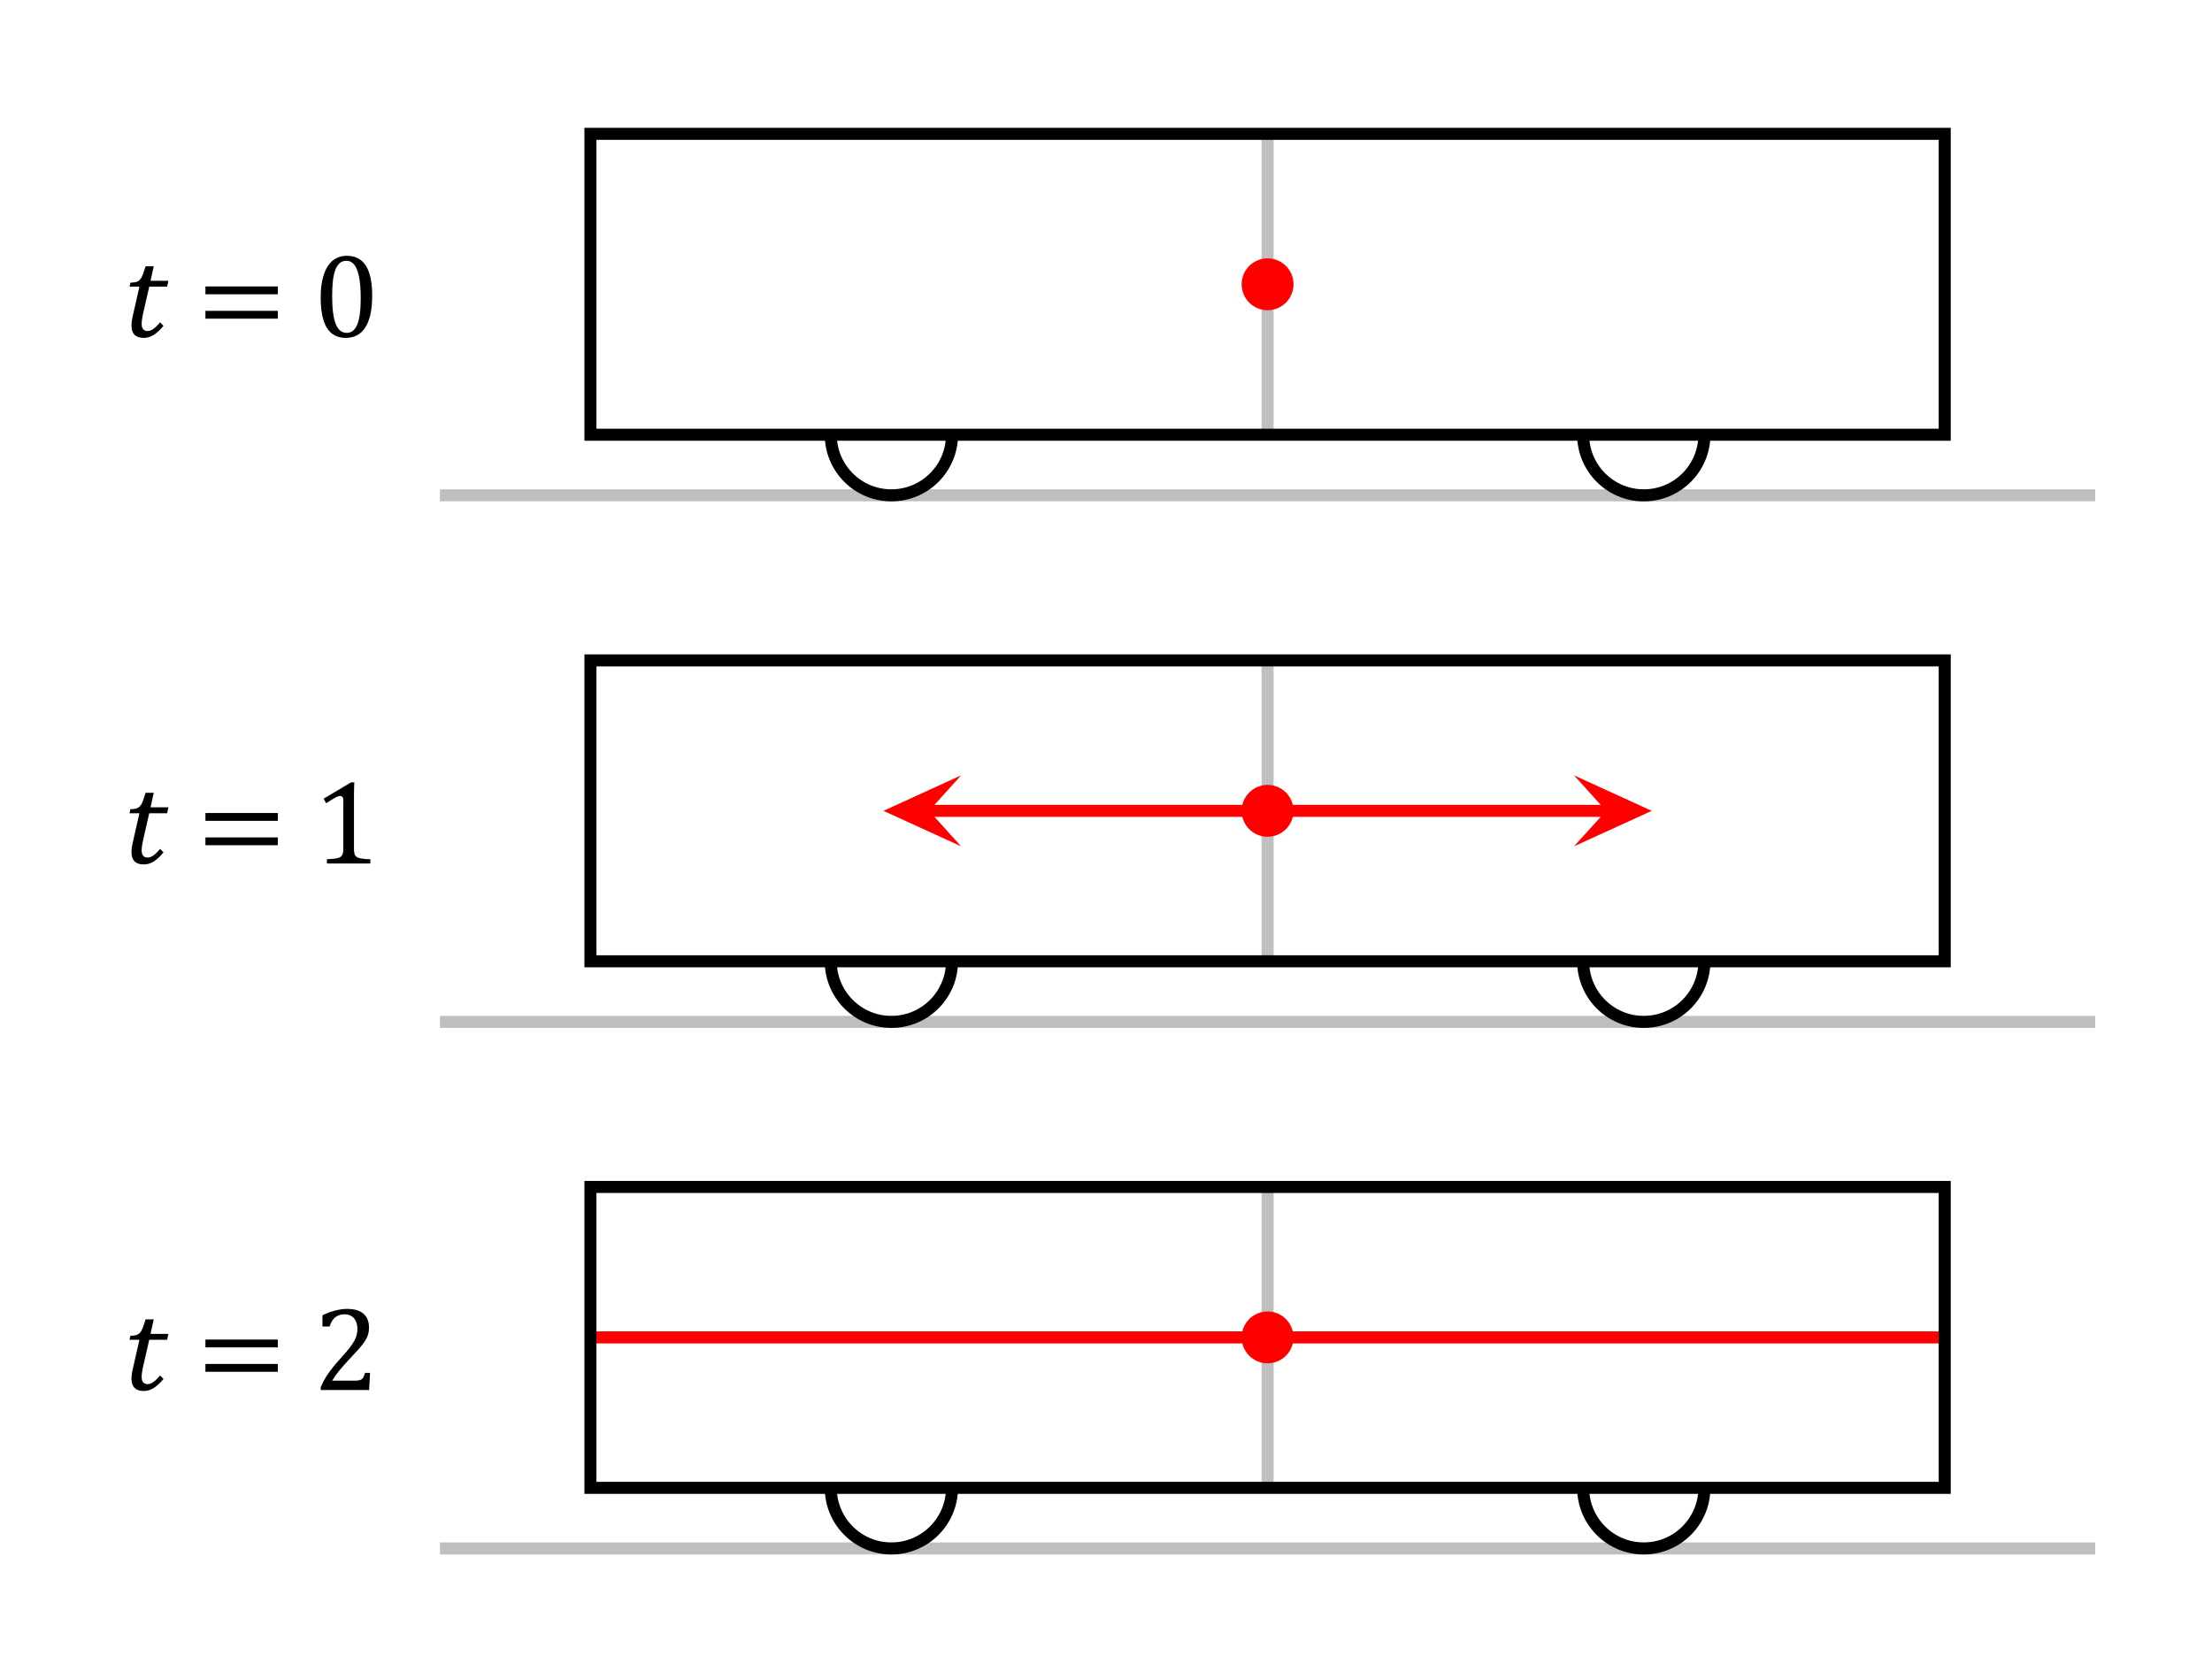 <?xml version="1.0" encoding="utf-8"?>
<!-- Generator: Adobe Illustrator 13.0.0, SVG Export Plug-In  -->
<!DOCTYPE svg PUBLIC "-//W3C//DTD SVG 1.1//EN" "http://www.w3.org/Graphics/SVG/1.1/DTD/svg11.dtd">
<svg version="1.1"
	 xmlns="http://www.w3.org/2000/svg" xmlns:xlink="http://www.w3.org/1999/xlink" xmlns:a="http://ns.adobe.com/AdobeSVGViewerExtensions/3.0/"
	 x="0px" y="0px" width="735px" height="558px" viewBox="-40.759 -42.481 735 558" enable-background="new -40.759 -42.481 735 558"
	 xml:space="preserve">
<defs>
</defs>
<line opacity="0.25" fill="none" stroke="#000000" stroke-width="4" x1="380.429" y1="177" x2="380.429" y2="277"/>
<circle fill="#FF0000" cx="380.43" cy="227" r="8.617"/>
<path fill="none" stroke="#000000" stroke-width="4" d="M275.573,277c0,11.124-9.019,20.144-20.143,20.144
	s-20.143-9.02-20.143-20.144"/>
<path fill="none" stroke="#000000" stroke-width="4" d="M525.573,277c0,11.124-9.018,20.144-20.143,20.144
	s-20.144-9.02-20.144-20.144"/>
<line fill="none" stroke="#FF0000" stroke-width="4" x1="380.429" y1="227" x2="492.929" y2="227"/>
<line fill="none" stroke="#FF0000" stroke-width="4" x1="267.93" y1="227" x2="380.429" y2="227"/>
<line opacity="0.25" fill="none" stroke="#000000" stroke-width="4" x1="380.429" y1="352" x2="380.429" y2="452"/>
<circle fill="#FF0000" cx="380.43" cy="402" r="8.617"/>
<path fill="none" stroke="#000000" stroke-width="4" d="M275.573,452c0,11.124-9.019,20.144-20.143,20.144
	s-20.143-9.02-20.143-20.144"/>
<path fill="none" stroke="#000000" stroke-width="4" d="M525.573,452c0,11.124-9.018,20.144-20.143,20.144
	s-20.144-9.02-20.144-20.144"/>
<line fill="none" stroke="#FF0000" stroke-width="4" x1="380.429" y1="402" x2="605.43" y2="402"/>
<line fill="none" stroke="#FF0000" stroke-width="4" x1="155.43" y1="402" x2="380.429" y2="402"/>
<polygon fill="#FF0000" points="278.599,215.207 252.792,227 278.599,238.793 267.93,227 "/>
<polygon fill="#FF0000" points="482.26,238.793 508.068,227 482.26,215.207 492.929,227 "/>
<rect x="155.43" y="177" fill="none" stroke="#000000" stroke-width="4" width="450" height="100"/>
<line opacity="0.25" fill="none" stroke="#000000" stroke-width="4" x1="380.429" y1="2" x2="380.429" y2="102"/>
<circle fill="#FF0000" cx="380.43" cy="52" r="8.617"/>
<path fill="none" stroke="#000000" stroke-width="4" d="M275.573,102c0,11.125-9.019,20.143-20.143,20.143
	s-20.143-9.019-20.143-20.143"/>
<path fill="none" stroke="#000000" stroke-width="4" d="M525.573,102c0,11.125-9.018,20.143-20.143,20.143
	s-20.144-9.019-20.144-20.143"/>
<rect x="155.43" y="2" fill="none" stroke="#000000" stroke-width="4" width="450" height="100"/>
<rect x="155.43" y="352" fill="none" stroke="#000000" stroke-width="4" width="450" height="100"/>
<g>
	<path d="M13.574,65.809c-1.133,1.367-2.224,2.376-3.271,3.027c-1.048,0.651-2.146,0.977-3.291,0.977
		c-2.722,0-4.082-1.374-4.082-4.121c0-0.872,0.11-1.79,0.332-2.754l2.305-10.137H2.285l0.293-1.348
		c0.768-0.013,1.351-0.071,1.748-0.176c0.397-0.104,0.729-0.247,0.996-0.43c0.267-0.182,0.511-0.442,0.732-0.781
		c0.221-0.338,0.436-0.771,0.645-1.299c0.208-0.527,0.521-1.448,0.938-2.764h2.695l-1.074,4.824h5.938l-0.43,1.973H8.828
		L7.09,60.379c-0.339,1.472-0.554,2.529-0.645,3.174c-0.091,0.645-0.137,1.162-0.137,1.553c0,1.615,0.67,2.422,2.012,2.422
		c0.573,0,1.182-0.218,1.826-0.654c0.645-0.436,1.409-1.182,2.295-2.236L13.574,65.809z"/>
	<path d="M27.5,55.32v-2.598h24.063v2.598H27.5z M27.5,63.426v-2.598h24.063v2.598H27.5z"/>
	<path d="M74.141,69.813c-2.813,0-4.906-1.106-6.279-3.32c-1.374-2.213-2.061-5.573-2.061-10.078c0-2.396,0.211-4.466,0.635-6.211
		c0.423-1.745,1.016-3.187,1.777-4.326c0.762-1.139,1.676-1.982,2.744-2.529c1.067-0.547,2.233-0.82,3.496-0.82
		c2.852,0,4.974,1.101,6.367,3.301c1.393,2.201,2.09,5.527,2.09,9.98c0,4.609-0.746,8.096-2.236,10.459
		C79.183,68.631,77.005,69.813,74.141,69.813z M69.609,55.828c0,4.245,0.394,7.36,1.182,9.346c0.788,1.986,2.008,2.979,3.662,2.979
		c1.575,0,2.744-0.934,3.506-2.803c0.762-1.868,1.143-4.762,1.143-8.682c0-2.995-0.195-5.42-0.586-7.275s-0.935-3.187-1.631-3.994
		c-0.697-0.807-1.54-1.211-2.529-1.211c-0.898,0-1.65,0.267-2.256,0.801c-0.605,0.534-1.094,1.302-1.465,2.305
		c-0.371,1.003-0.635,2.224-0.791,3.662C69.688,52.394,69.609,54.019,69.609,55.828z"/>
</g>
<g>
	<path d="M13.574,240.809c-1.133,1.367-2.224,2.376-3.271,3.027c-1.048,0.651-2.146,0.977-3.291,0.977
		c-2.722,0-4.082-1.374-4.082-4.121c0-0.872,0.11-1.79,0.332-2.754l2.305-10.137H2.285l0.293-1.348
		c0.768-0.013,1.351-0.071,1.748-0.176c0.397-0.104,0.729-0.247,0.996-0.43c0.267-0.182,0.511-0.442,0.732-0.781
		c0.221-0.338,0.436-0.771,0.645-1.299c0.208-0.527,0.521-1.448,0.938-2.764h2.695l-1.074,4.824h5.938l-0.43,1.973H8.828
		l-1.738,7.578c-0.339,1.472-0.554,2.529-0.645,3.174c-0.091,0.645-0.137,1.162-0.137,1.553c0,1.615,0.67,2.422,2.012,2.422
		c0.573,0,1.182-0.218,1.826-0.654c0.645-0.436,1.409-1.182,2.295-2.236L13.574,240.809z"/>
	<path d="M27.5,230.32v-2.598h24.063v2.598H27.5z M27.5,238.426v-2.598h24.063v2.598H27.5z"/>
	<path d="M76.855,239.402c0,0.755,0.042,1.325,0.127,1.709c0.084,0.384,0.234,0.697,0.449,0.938c0.215,0.241,0.524,0.43,0.928,0.566
		c0.403,0.137,0.911,0.241,1.523,0.313c0.612,0.072,1.419,0.121,2.422,0.146v1.426H67.871v-1.426
		c1.445-0.065,2.477-0.153,3.096-0.264c0.618-0.11,1.09-0.276,1.416-0.498c0.325-0.221,0.563-0.534,0.713-0.938
		c0.149-0.403,0.225-1.061,0.225-1.973v-15.84c0-0.521-0.091-0.901-0.273-1.143c-0.183-0.241-0.449-0.361-0.801-0.361
		c-0.417,0-1.009,0.215-1.777,0.645c-0.769,0.43-1.719,1.022-2.852,1.777l-0.859-1.504l9.141-5.449h1.074
		c-0.078,1.25-0.117,2.982-0.117,5.195V239.402z"/>
</g>
<g>
	<path d="M13.574,415.809c-1.133,1.367-2.224,2.376-3.271,3.027c-1.048,0.651-2.146,0.977-3.291,0.977
		c-2.722,0-4.082-1.374-4.082-4.121c0-0.872,0.11-1.79,0.332-2.754l2.305-10.137H2.285l0.293-1.348
		c0.768-0.013,1.351-0.071,1.748-0.176c0.397-0.104,0.729-0.247,0.996-0.43c0.267-0.183,0.511-0.442,0.732-0.781
		c0.221-0.339,0.436-0.771,0.645-1.299c0.208-0.527,0.521-1.448,0.938-2.764h2.695l-1.074,4.824h5.938l-0.43,1.973H8.828
		l-1.738,7.578c-0.339,1.472-0.554,2.529-0.645,3.174c-0.091,0.645-0.137,1.162-0.137,1.553c0,1.614,0.67,2.422,2.012,2.422
		c0.573,0,1.182-0.218,1.826-0.654s1.409-1.182,2.295-2.236L13.574,415.809z"/>
	<path d="M27.5,405.32v-2.598h24.063v2.598H27.5z M27.5,413.426v-2.598h24.063v2.598H27.5z"/>
	<path d="M76.992,416.375c0.638,0,1.152-0.039,1.543-0.117s0.703-0.208,0.938-0.391s0.42-0.42,0.557-0.713s0.309-0.745,0.518-1.357
		h1.66l-0.332,5.703H65.801v-0.938c0.56-1.367,1.315-2.767,2.266-4.199c0.95-1.433,2.298-3.118,4.043-5.059
		c1.51-1.667,2.598-2.93,3.262-3.789c0.729-0.938,1.272-1.748,1.631-2.432c0.358-0.684,0.615-1.328,0.771-1.934
		s0.234-1.214,0.234-1.826c0-0.977-0.156-1.839-0.469-2.588s-0.791-1.338-1.436-1.768s-1.455-0.645-2.432-0.645
		c-2.435,0-4.076,1.354-4.922,4.063h-2.363v-3.75c1.575-0.742,3.05-1.279,4.424-1.611c1.374-0.332,2.607-0.498,3.701-0.498
		c2.422,0,4.251,0.53,5.488,1.592c1.237,1.062,1.855,2.601,1.855,4.619c0,0.69-0.068,1.325-0.205,1.904s-0.352,1.152-0.645,1.719
		s-0.687,1.175-1.182,1.826c-0.495,0.651-1.042,1.312-1.641,1.982c-0.599,0.671-1.634,1.787-3.105,3.35
		c-2.474,2.617-4.291,4.902-5.449,6.855H76.992z"/>
</g>
<line opacity="0.25" fill="none" stroke="#000000" stroke-width="4" x1="655.43" y1="122.143" x2="105.43" y2="122.143"/>
<line opacity="0.25" fill="none" stroke="#000000" stroke-width="4" x1="655.43" y1="297.144" x2="105.43" y2="297.144"/>
<line opacity="0.25" fill="none" stroke="#000000" stroke-width="4" x1="655.43" y1="472.144" x2="105.43" y2="472.144"/>
</svg>
